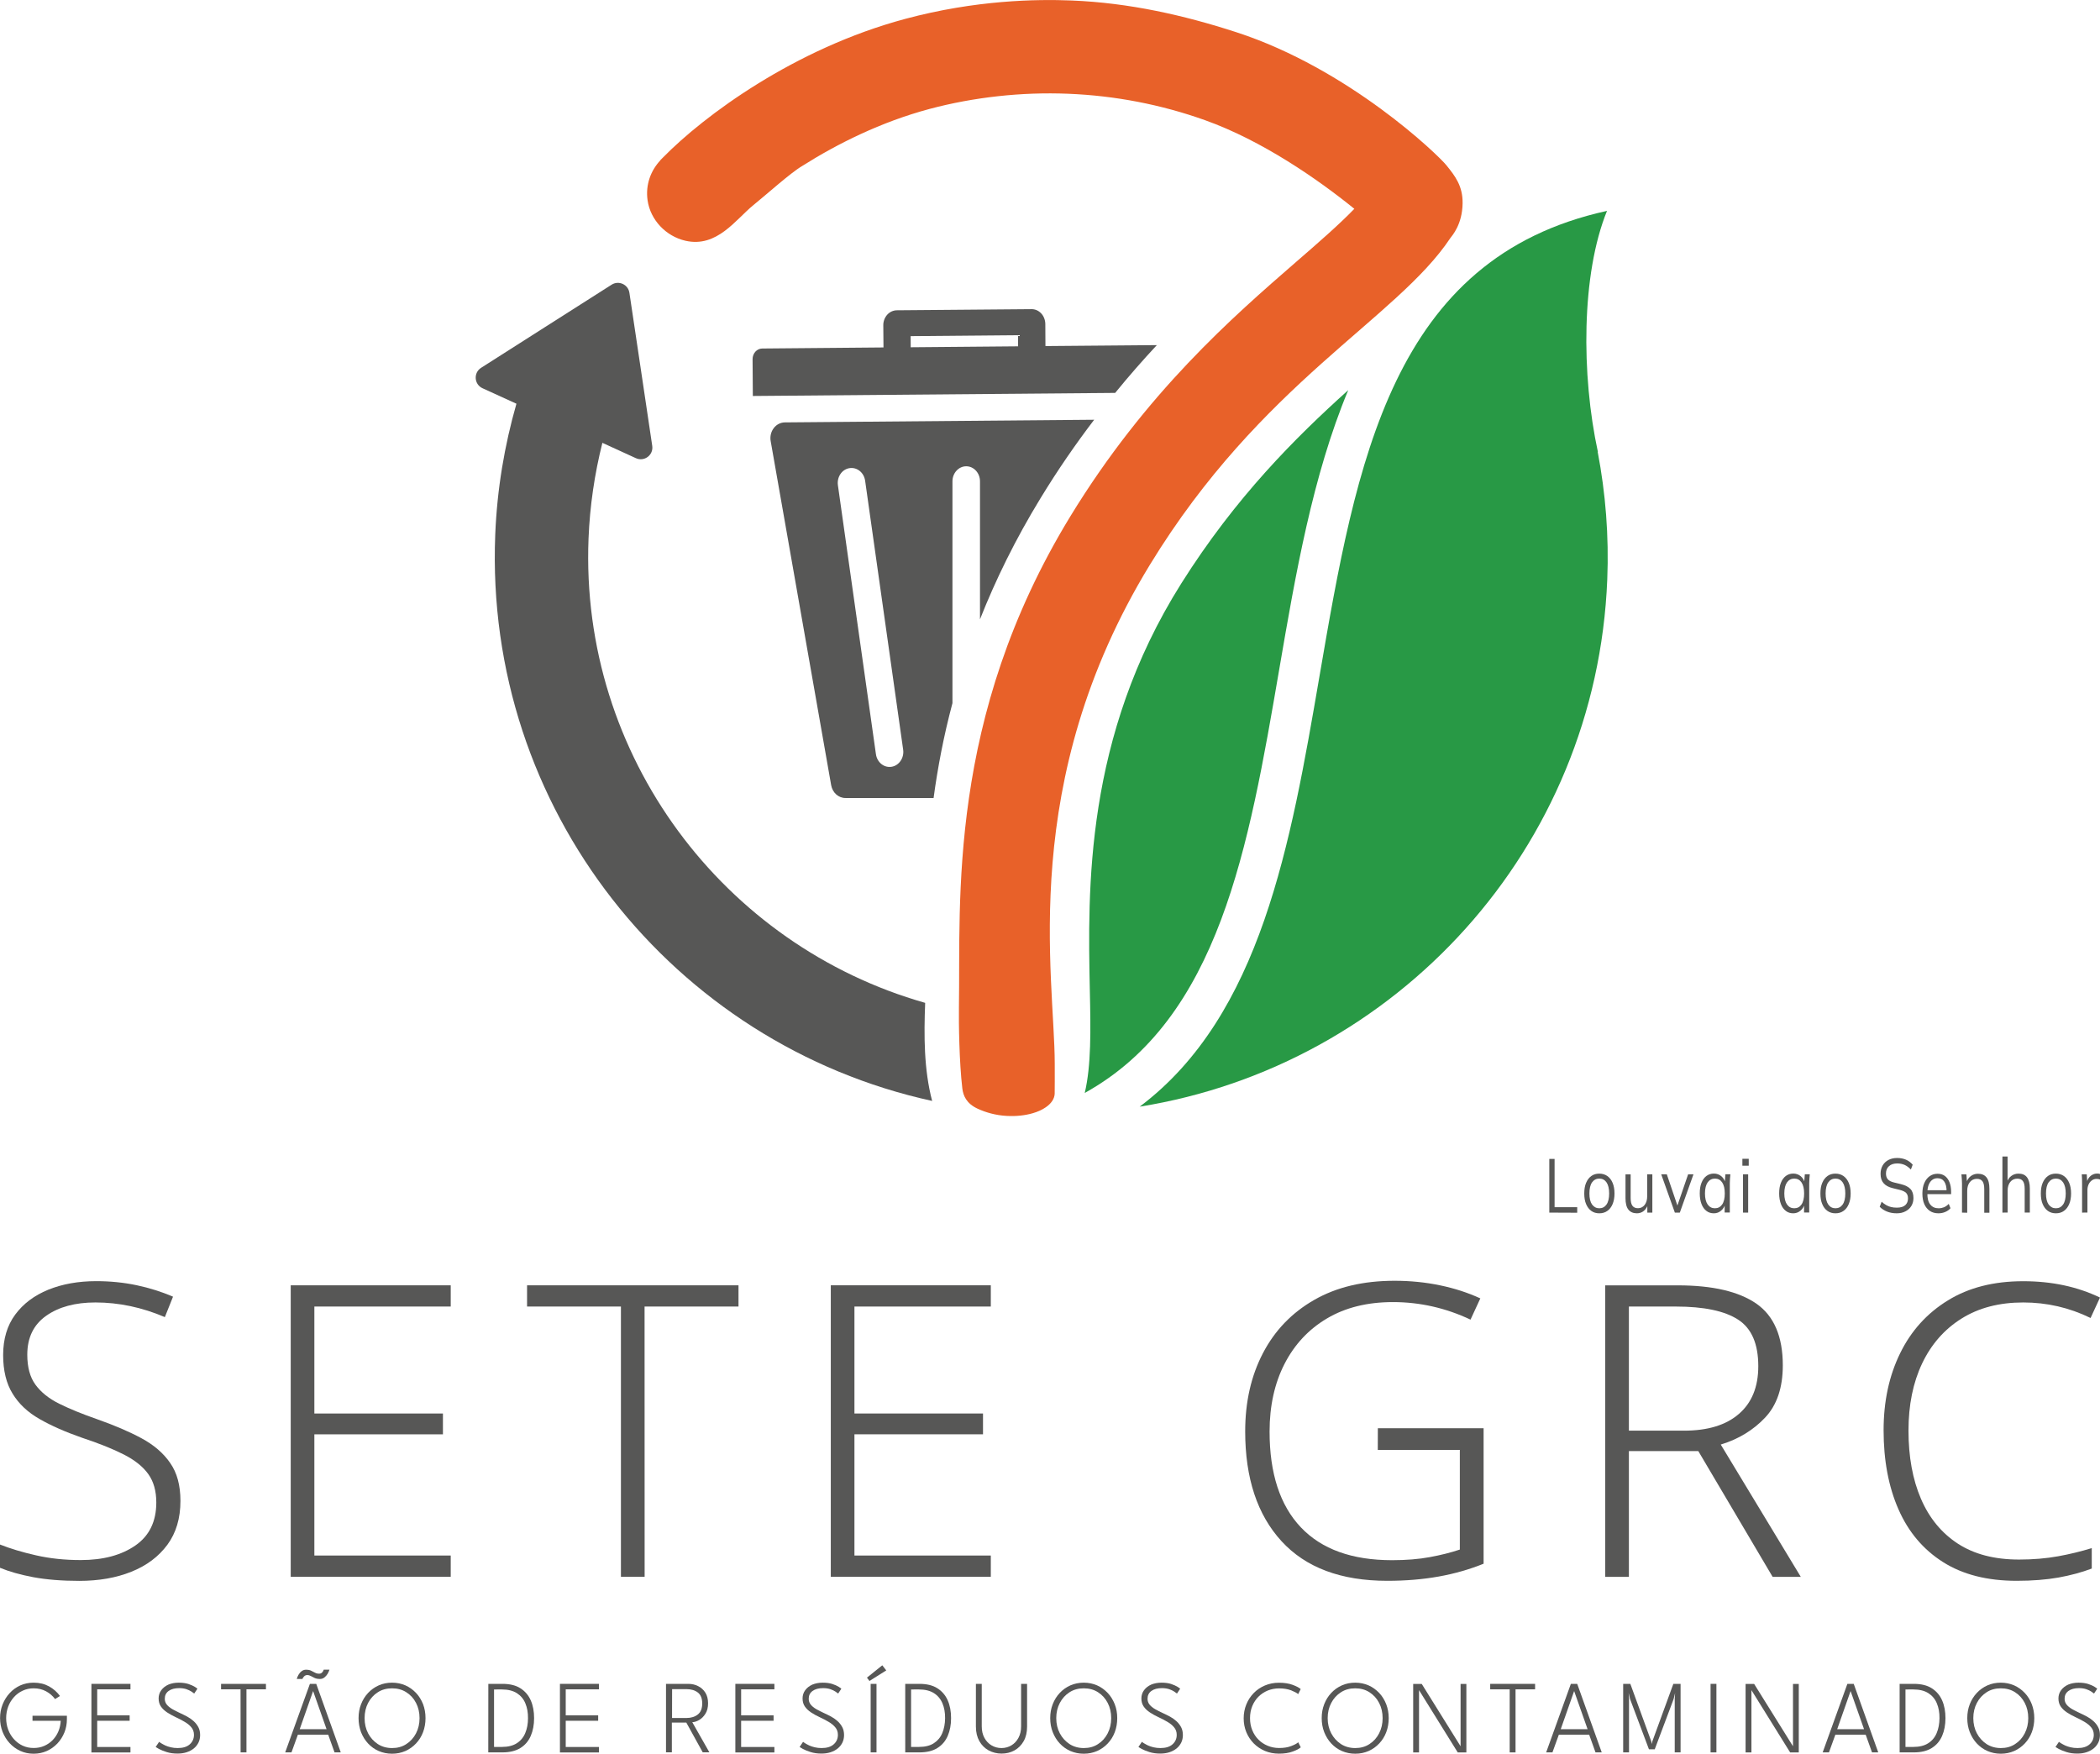 <?xml version="1.0" encoding="utf-8"?>
<!-- Generator: Adobe Illustrator 27.2.0, SVG Export Plug-In . SVG Version: 6.00 Build 0)  -->
<svg version="1.1" id="Camada_1" xmlns="http://www.w3.org/2000/svg" xmlns:xlink="http://www.w3.org/1999/xlink" x="0px" y="0px"
	 viewBox="0 0 334.01 278.92" style="enable-background:new 0 0 334.01 278.92;" xml:space="preserve">
<style type="text/css">
	.st0{fill:#289945;}
	.st1{fill:#575756;}
	.st2{fill:#E86129;}
</style>
<g>
	<g>
		<g>
			<path class="st0" d="M254.15,71.88c-2.65-12.24-2.66-28.25,1.45-38.34c-34.27,7.49-39.88,39.98-45.73,74
				c-4.58,26.65-9.3,53.96-28.6,68.47c40.76-6.54,72.65-41,74.37-83.84c0.28-6.95-0.27-13.75-1.52-20.29
				C254.13,71.87,254.14,71.88,254.15,71.88z"/>
			<path class="st0" d="M172.53,173.83c21.39-11.86,26.07-38.99,30.94-67.4c2.58-15.04,5.3-30.79,10.97-44.38
				c-8.38,7.54-17.89,16.99-26.57,30.77c-15.37,24.42-14.86,48.67-14.53,64.71C173.48,163.85,173.57,169.46,172.53,173.83z"/>
		</g>
		<path class="st1" d="M147.15,159.5c-32.01-9.09-54.94-39.21-53.54-73.89c0.21-5.17,0.96-10.24,2.2-15.18l5.33,2.44
			c1.34,0.61,2.82-0.5,2.6-1.96l-1.77-11.89l-1.86-12.45c-0.2-1.33-1.7-2.01-2.83-1.29l-10.62,6.76l-10.14,6.46
			c-1.24,0.79-1.11,2.64,0.23,3.25l5.39,2.46c-1.9,6.64-3.08,13.6-3.37,20.81c-1.76,43.59,28.3,81.07,69.49,90.08
			C146.94,170.09,146.95,164.7,147.15,159.5z"/>
		<g>
			<path class="st1" d="M151.49,111.83V76.55c0-1.31,0.98-2.39,2.19-2.39s2.19,1.07,2.19,2.39V98.5c2.47-6.25,5.61-12.69,9.64-19.28
				c2.77-4.55,5.63-8.67,8.52-12.46l-49.2,0.42c-0.69,0.01-1.34,0.34-1.77,0.92c-0.44,0.58-0.61,1.34-0.48,2.06l9.62,54.72
				c0.21,1.19,1.17,2.05,2.28,2.04h14.01C149.14,122.11,150.09,117.07,151.49,111.83z M141.82,121.95c-1.2,0.2-2.31-0.69-2.5-1.99
				l-6.05-42.79c-0.18-1.3,0.63-2.52,1.83-2.71c1.2-0.2,2.31,0.69,2.5,1.99l6.05,42.79C143.83,120.53,143.01,121.75,141.82,121.95z"
				/>
		</g>
		<g>
			<path class="st2" d="M230.2,26.42c-0.05-0.05-0.1-0.09-0.15-0.15c0.01,0.01,0.02,0.02,0.04,0.04
				C230.13,26.35,230.16,26.38,230.2,26.42z"/>
			<path class="st2" d="M232.63,32.34c0.04-2.77-1.2-4.35-2.58-6.06c-1.31-1.63-15.48-15.33-33.42-21.16
				c-8.29-2.69-16.99-4.67-26.16-5.04c-5.65-0.23-15.29-0.08-26.48,2.92c-17.64,4.72-32.06,15.43-38.55,22.06
				c-0.05,0.04-0.09,0.09-0.14,0.14c-0.09,0.09-0.2,0.2-0.28,0.28h0.03c-1.52,1.61-2.41,3.87-2.05,6.38
				c0.45,3.14,2.93,5.72,6.02,6.43c5.03,1.15,8.02-3.41,10.81-5.67c2.06-1.66,5.94-5.16,7.76-6.22c5.59-3.54,12.55-7.01,20.24-9.07
				c7.04-1.88,14.66-2.72,22.04-2.42l0,0c7.48,0.3,14.8,1.71,21.78,4.2c9.06,3.23,17.94,9.38,23.76,14.1
				c-2.43,2.52-5.71,5.37-9.24,8.43c-10.08,8.76-23.87,20.74-35.93,40.48c-19.64,32.16-17.44,61.22-17.72,78.05
				c-0.04,2.56,0.05,8.78,0.54,12.94c0.14,1.16,0.65,2.4,2.45,3.23c1.26,0.58,2.82,1.04,4.59,1.14c1.53,0.09,2.97-0.08,4.17-0.43
				c0.8-0.23,1.5-0.55,2.06-0.94c0.85-0.58,1.38-1.32,1.42-2.15c0.02-0.34,0.01-3.34,0.01-4.79c-0.02-13.96-5.95-44.8,15.13-79.34
				c17.71-29,39.23-39.1,47.78-51.95C230.96,37.48,232.58,35.73,232.63,32.34z"/>
		</g>
		<path class="st1" d="M184,54.89l-17.72,0.15l-0.02-3.52c-0.01-0.62-0.24-1.23-0.65-1.67c-0.41-0.44-0.97-0.69-1.54-0.68
			l-21.43,0.18c-0.57,0.01-1.13,0.26-1.53,0.71s-0.63,1.06-0.62,1.68l0.03,3.52l-19.29,0.17c-0.85,0.01-1.53,0.77-1.53,1.69
			l0.04,5.86l57.63-0.49C179.58,59.77,181.8,57.25,184,54.89z M144.85,55.23l-0.01-1.77l17.08-0.15l0.01,1.77L144.85,55.23z"/>
	</g>
	<g>
		<g>
			<path class="st1" d="M28.7,238.71c0,2.77-0.69,5.09-2.08,6.98c-1.39,1.88-3.29,3.31-5.71,4.28c-2.42,0.98-5.2,1.46-8.31,1.46
				c-2.77,0-5.2-0.2-7.27-0.58c-2.08-0.39-3.85-0.89-5.33-1.5v-3.7c1.64,0.65,3.56,1.23,5.74,1.72c2.19,0.5,4.55,0.75,7.11,0.75
				c3.55,0,6.44-0.77,8.67-2.31c2.23-1.54,3.34-3.82,3.34-6.85c0-1.82-0.42-3.32-1.27-4.51c-0.85-1.19-2.15-2.23-3.9-3.12
				s-3.99-1.79-6.72-2.69c-2.6-0.91-4.83-1.89-6.69-2.96c-1.86-1.06-3.29-2.4-4.28-4.03c-1-1.62-1.5-3.67-1.5-6.14
				c0-2.55,0.64-4.7,1.92-6.43s3.03-3.05,5.26-3.96c2.23-0.9,4.77-1.36,7.63-1.36c2.25,0,4.39,0.22,6.43,0.65
				c2.04,0.43,3.96,1.04,5.78,1.82l-1.3,3.25c-3.63-1.55-7.32-2.33-11.04-2.33c-3.2,0-5.82,0.7-7.82,2.11
				c-2.01,1.41-3.02,3.47-3.02,6.2c0,1.99,0.43,3.58,1.3,4.77s2.12,2.2,3.77,3.02s3.66,1.64,6.04,2.47
				c2.73,0.96,5.07,1.96,7.04,3.02c1.97,1.06,3.5,2.37,4.57,3.93C28.16,234.23,28.7,236.24,28.7,238.71z"/>
			<path class="st1" d="M71.69,250.78H46.24v-46.36h25.45v3.38H50v17.01h20.45v3.31H50v19.28h21.69V250.78z"/>
			<path class="st1" d="M102.53,250.78h-3.77V207.8H83.83v-3.38h33.63v3.38h-14.94L102.53,250.78L102.53,250.78z"/>
			<path class="st1" d="M157.59,250.78h-25.45v-46.36h25.45v3.38h-21.69v17.01h20.45v3.31h-20.45v19.28h21.69V250.78z"/>
			<path class="st1" d="M219.15,227.15h16.82v21.55c-2.25,0.91-4.63,1.59-7.14,2.04c-2.51,0.45-5.24,0.68-8.18,0.68
				c-7.36,0-12.97-2.1-16.82-6.3c-3.85-4.2-5.78-10.02-5.78-17.47c0-4.68,0.94-8.82,2.82-12.43c1.88-3.61,4.6-6.44,8.15-8.47
				c3.55-2.04,7.81-3.05,12.79-3.05c2.51,0,4.91,0.24,7.21,0.72c2.29,0.47,4.44,1.17,6.43,2.08l-1.56,3.38
				c-3.94-1.86-8.06-2.79-12.34-2.79c-4.07,0-7.57,0.87-10.49,2.6c-2.92,1.73-5.17,4.14-6.76,7.24c-1.58,3.09-2.37,6.68-2.37,10.75
				c0,6.67,1.66,11.74,4.97,15.23s8.15,5.23,14.51,5.23c2.25,0,4.25-0.16,6.01-0.49c1.75-0.32,3.34-0.72,4.77-1.2V230.6h-13.05
				L219.15,227.15L219.15,227.15z"/>
			<path class="st1" d="M266.87,204.43c5.54,0,9.7,0.98,12.5,2.92c2.79,1.95,4.19,5.22,4.19,9.81c0,3.55-0.94,6.32-2.82,8.31
				c-1.88,1.99-4.23,3.42-7.05,4.28l12.73,21.04h-4.48l-11.82-20h-11.04v20h-3.77v-46.36L266.87,204.43L266.87,204.43z
				 M266.54,207.8h-7.46v19.74h8.76c3.77,0,6.68-0.88,8.73-2.66c2.06-1.77,3.09-4.31,3.09-7.6c0-3.55-1.07-6.02-3.21-7.4
				C274.3,208.49,271,207.8,266.54,207.8z"/>
			<path class="st1" d="M321.8,207.15c-3.81,0-7.08,0.85-9.81,2.56c-2.73,1.71-4.82,4.09-6.27,7.14c-1.45,3.05-2.17,6.61-2.17,10.68
				c0,4.16,0.66,7.77,1.98,10.84c1.32,3.07,3.28,5.45,5.87,7.14c2.6,1.69,5.84,2.53,9.74,2.53c2.25,0,4.32-0.18,6.2-0.52
				c1.88-0.34,3.67-0.78,5.36-1.3v3.25c-1.61,0.61-3.36,1.08-5.29,1.43c-1.93,0.34-4.14,0.52-6.65,0.52
				c-4.68,0-8.58-0.99-11.72-2.98c-3.14-1.99-5.5-4.78-7.08-8.38c-1.58-3.59-2.37-7.79-2.37-12.59c0-4.59,0.88-8.67,2.63-12.24
				c1.75-3.58,4.28-6.37,7.6-8.41c3.31-2.04,7.3-3.05,11.98-3.05c4.55,0,8.61,0.87,12.21,2.6l-1.5,3.25
				C329.14,207.97,325.56,207.15,321.8,207.15z"/>
		</g>
		<g>
			<path class="st1" d="M5.17,272.88h5.47v0.55c0,0.75-0.13,1.46-0.4,2.12c-0.27,0.66-0.64,1.24-1.12,1.75
				c-0.48,0.5-1.04,0.9-1.68,1.19c-0.64,0.28-1.34,0.43-2.09,0.43c-0.77,0-1.48-0.15-2.13-0.45s-1.21-0.71-1.69-1.23
				s-0.85-1.12-1.12-1.8c-0.27-0.69-0.4-1.41-0.4-2.18c0-0.77,0.13-1.49,0.4-2.17s0.64-1.28,1.12-1.8c0.48-0.53,1.04-0.93,1.69-1.23
				c0.65-0.29,1.36-0.44,2.13-0.44c0.47,0,0.9,0.05,1.32,0.15s0.8,0.26,1.15,0.45c0.35,0.2,0.67,0.42,0.96,0.68s0.54,0.54,0.76,0.84
				l-0.78,0.49c-0.38-0.51-0.86-0.93-1.44-1.24s-1.23-0.47-1.96-0.47c-0.63,0-1.22,0.12-1.76,0.38c-0.54,0.25-1,0.59-1.39,1.03
				s-0.7,0.94-0.91,1.51s-0.32,1.18-0.32,1.82c0,0.64,0.11,1.26,0.32,1.82c0.21,0.58,0.52,1.08,0.91,1.52
				c0.39,0.44,0.86,0.79,1.39,1.04c0.54,0.25,1.12,0.37,1.76,0.37c0.61,0,1.17-0.11,1.69-0.34c0.52-0.23,0.96-0.54,1.34-0.93
				c0.38-0.4,0.68-0.86,0.9-1.38c0.22-0.53,0.34-1.08,0.37-1.68H5.17V272.88z"/>
			<path class="st1" d="M14.54,267.81h6.21v0.87h-5.29v4.14h5.16v0.86h-5.16v4.17h5.29v0.87h-6.21V267.81z"/>
			<path class="st1" d="M28.42,267.62c0.61,0,1.12,0.07,1.55,0.21c0.42,0.15,0.76,0.29,1.01,0.45c0.24,0.15,0.38,0.26,0.42,0.3
				l-0.51,0.77c-0.08-0.07-0.23-0.18-0.43-0.31s-0.47-0.26-0.8-0.38c-0.33-0.11-0.71-0.17-1.16-0.17c-0.71,0-1.27,0.15-1.68,0.45
				c-0.41,0.3-0.61,0.71-0.61,1.24c0,0.36,0.11,0.67,0.32,0.93c0.21,0.26,0.51,0.5,0.88,0.72c0.37,0.21,0.8,0.43,1.26,0.64
				c0.36,0.17,0.74,0.35,1.11,0.55c0.37,0.2,0.72,0.45,1.02,0.72c0.31,0.28,0.56,0.6,0.75,0.96c0.19,0.36,0.28,0.78,0.28,1.26
				c0,0.43-0.09,0.83-0.26,1.19c-0.18,0.36-0.42,0.67-0.74,0.93c-0.32,0.26-0.7,0.46-1.15,0.61c-0.44,0.14-0.93,0.21-1.45,0.21
				c-0.63,0-1.2-0.08-1.71-0.24c-0.51-0.16-0.93-0.33-1.24-0.5s-0.49-0.28-0.52-0.31l0.55-0.82c0.07,0.05,0.18,0.14,0.35,0.24
				c0.17,0.1,0.38,0.22,0.63,0.34c0.26,0.12,0.55,0.21,0.88,0.29c0.34,0.08,0.69,0.12,1.09,0.12c0.85,0,1.49-0.2,1.93-0.6
				c0.44-0.39,0.66-0.9,0.66-1.5c0-0.47-0.14-0.87-0.42-1.2c-0.28-0.34-0.64-0.63-1.08-0.88c-0.44-0.26-0.9-0.5-1.38-0.72
				c-0.5-0.23-0.96-0.49-1.38-0.76c-0.41-0.27-0.74-0.58-0.99-0.94c-0.25-0.36-0.37-0.79-0.37-1.29c0-0.49,0.14-0.93,0.42-1.31
				c0.28-0.38,0.66-0.68,1.15-0.9C27.27,267.73,27.81,267.62,28.42,267.62z"/>
			<path class="st1" d="M38.26,268.68h-3.1v-0.87h7.14v0.87h-3.1v10.03h-0.93L38.26,268.68L38.26,268.68z"/>
			<path class="st1" d="M49.29,267.81h1.01l3.9,10.9h-0.99l-1.01-2.82h-4.82l-1.02,2.82h-1L49.29,267.81z M47.2,267.04
				c0.05-0.21,0.14-0.43,0.27-0.66c0.13-0.23,0.29-0.42,0.5-0.58s0.43-0.24,0.7-0.24c0.34,0,0.61,0.05,0.82,0.16
				c0.21,0.1,0.42,0.21,0.61,0.31c0.19,0.11,0.41,0.16,0.66,0.16c0.21,0,0.37-0.07,0.5-0.22c0.12-0.15,0.2-0.28,0.23-0.42h0.91
				c-0.06,0.21-0.16,0.43-0.29,0.66c-0.14,0.23-0.31,0.42-0.51,0.58s-0.44,0.24-0.7,0.24c-0.34,0-0.61-0.05-0.84-0.15
				c-0.22-0.1-0.42-0.21-0.61-0.31s-0.37-0.16-0.58-0.16c-0.2,0-0.36,0.07-0.5,0.21c-0.13,0.15-0.23,0.28-0.27,0.41H47.2z
				 M47.67,275.02h4.27l-2.13-6.04h-0.02L47.67,275.02z"/>
			<path class="st1" d="M57.03,273.26c0-0.8,0.13-1.53,0.4-2.22c0.27-0.69,0.64-1.28,1.12-1.79c0.48-0.51,1.04-0.91,1.69-1.2
				s1.36-0.43,2.12-0.43c0.77,0,1.47,0.15,2.12,0.43c0.64,0.28,1.2,0.69,1.69,1.2c0.48,0.51,0.85,1.11,1.12,1.79
				c0.26,0.69,0.39,1.42,0.39,2.22c0,0.8-0.13,1.54-0.39,2.23c-0.26,0.69-0.63,1.28-1.12,1.8c-0.48,0.51-1.04,0.91-1.69,1.2
				c-0.65,0.28-1.35,0.43-2.12,0.43c-0.77,0-1.48-0.15-2.13-0.43c-0.65-0.28-1.21-0.69-1.69-1.2c-0.48-0.52-0.85-1.12-1.12-1.8
				C57.17,274.8,57.03,274.06,57.03,273.26z M57.99,273.26c0,0.9,0.19,1.71,0.56,2.42c0.38,0.72,0.9,1.28,1.55,1.71
				c0.66,0.42,1.42,0.63,2.26,0.63c0.85,0,1.61-0.2,2.26-0.63c0.66-0.42,1.17-0.99,1.55-1.71c0.37-0.72,0.56-1.52,0.56-2.42
				s-0.19-1.71-0.56-2.42c-0.37-0.72-0.89-1.28-1.55-1.7c-0.66-0.42-1.41-0.62-2.26-0.62c-0.85,0-1.61,0.2-2.26,0.62
				c-0.66,0.42-1.18,0.99-1.55,1.7S57.99,272.36,57.99,273.26z"/>
			<path class="st1" d="M77.67,267.81h2.25c1.16,0,2.12,0.23,2.85,0.7c0.74,0.47,1.29,1.11,1.65,1.93c0.36,0.82,0.53,1.76,0.53,2.82
				c0,1.07-0.18,2.01-0.53,2.82c-0.35,0.82-0.9,1.47-1.64,1.93s-1.7,0.7-2.87,0.7h-2.25C77.67,278.71,77.67,267.81,77.67,267.81z
				 M78.58,268.69v9.15h1.26c0.97,0,1.76-0.2,2.36-0.59c0.61-0.39,1.06-0.93,1.34-1.61c0.29-0.69,0.44-1.47,0.44-2.36
				c0.01-0.89-0.13-1.68-0.42-2.37c-0.28-0.69-0.74-1.23-1.35-1.62c-0.61-0.39-1.41-0.59-2.38-0.59H78.58L78.58,268.69z"/>
			<path class="st1" d="M89.06,267.81h6.21v0.87h-5.29v4.14h5.16v0.86h-5.16v4.17h5.29v0.87h-6.21L89.06,267.81L89.06,267.81z"/>
			<path class="st1" d="M105.96,267.81h3.52c0.57,0,1.09,0.12,1.56,0.36c0.47,0.23,0.86,0.58,1.15,1.04
				c0.28,0.45,0.43,1.02,0.43,1.69c0,0.66-0.14,1.22-0.42,1.66c-0.28,0.45-0.61,0.77-1,1c-0.39,0.22-0.75,0.34-1.09,0.35l2.72,4.79
				h-1.06l-2.61-4.73h-2.3v4.73h-0.93v-10.89H105.96z M106.89,273.24h2.28c0.74,0,1.35-0.19,1.82-0.56c0.47-0.37,0.7-0.96,0.7-1.75
				c0-0.8-0.23-1.38-0.69-1.74c-0.46-0.36-1.07-0.54-1.82-0.54h-2.28L106.89,273.24L106.89,273.24z"/>
			<path class="st1" d="M116.96,267.81h6.21v0.87h-5.29v4.14h5.16v0.86h-5.16v4.17h5.29v0.87h-6.21V267.81z"/>
			<path class="st1" d="M130.84,267.62c0.61,0,1.12,0.07,1.55,0.21c0.42,0.14,0.76,0.29,1.01,0.45c0.24,0.15,0.38,0.26,0.42,0.3
				l-0.51,0.77c-0.08-0.07-0.23-0.18-0.43-0.31c-0.2-0.14-0.47-0.26-0.8-0.38c-0.33-0.11-0.71-0.17-1.16-0.17
				c-0.71,0-1.27,0.15-1.68,0.45c-0.41,0.3-0.61,0.71-0.61,1.24c0,0.36,0.11,0.67,0.32,0.93c0.21,0.26,0.5,0.5,0.88,0.72
				c0.37,0.21,0.8,0.43,1.26,0.64c0.37,0.17,0.74,0.35,1.11,0.55c0.37,0.2,0.72,0.45,1.02,0.72c0.31,0.28,0.56,0.6,0.75,0.96
				c0.19,0.36,0.28,0.78,0.28,1.26c0,0.43-0.09,0.83-0.26,1.19c-0.18,0.36-0.42,0.67-0.74,0.93c-0.32,0.26-0.7,0.46-1.15,0.61
				c-0.44,0.14-0.93,0.21-1.45,0.21c-0.63,0-1.2-0.08-1.71-0.24c-0.51-0.16-0.93-0.33-1.24-0.5c-0.31-0.18-0.49-0.28-0.52-0.31
				l0.55-0.82c0.07,0.05,0.18,0.14,0.35,0.24c0.17,0.1,0.38,0.22,0.63,0.34c0.26,0.12,0.55,0.21,0.88,0.29
				c0.34,0.08,0.69,0.12,1.09,0.12c0.85,0,1.49-0.2,1.93-0.6c0.44-0.39,0.66-0.9,0.66-1.5c0-0.47-0.14-0.87-0.42-1.2
				c-0.28-0.34-0.64-0.63-1.08-0.88c-0.44-0.26-0.9-0.5-1.38-0.72c-0.5-0.23-0.97-0.49-1.38-0.76c-0.41-0.27-0.74-0.58-0.99-0.94
				c-0.25-0.36-0.37-0.79-0.37-1.29c0-0.49,0.14-0.93,0.42-1.31c0.28-0.38,0.66-0.68,1.15-0.9
				C129.7,267.73,130.24,267.62,130.84,267.62z"/>
			<path class="st1" d="M138.29,267.35l-0.4-0.53l2.44-1.96l0.63,0.81L138.29,267.35z M138.48,267.81h0.93v10.9h-0.93V267.81z"/>
			<path class="st1" d="M143.99,267.81h2.25c1.16,0,2.12,0.23,2.85,0.7c0.74,0.47,1.29,1.11,1.65,1.93
				c0.36,0.82,0.53,1.76,0.53,2.82c0,1.07-0.18,2.01-0.53,2.82c-0.35,0.82-0.9,1.47-1.64,1.93c-0.74,0.47-1.7,0.7-2.87,0.7h-2.25
				V267.81z M144.91,268.69v9.15h1.26c0.97,0,1.76-0.2,2.36-0.59s1.06-0.93,1.34-1.61c0.29-0.69,0.44-1.47,0.45-2.36
				c0.01-0.89-0.13-1.68-0.42-2.37c-0.29-0.69-0.74-1.23-1.35-1.62s-1.41-0.59-2.38-0.59H144.91L144.91,268.69z"/>
			<path class="st1" d="M162.43,267.81h0.93v6.8c0,0.9-0.18,1.67-0.54,2.31c-0.36,0.64-0.85,1.13-1.46,1.47
				c-0.61,0.34-1.3,0.51-2.06,0.51c-0.75,0-1.44-0.18-2.06-0.51c-0.61-0.34-1.11-0.83-1.47-1.47c-0.36-0.64-0.55-1.41-0.55-2.31
				v-6.8h0.93v6.76c0,0.7,0.14,1.31,0.42,1.82c0.28,0.52,0.66,0.92,1.13,1.2c0.47,0.28,1.01,0.43,1.59,0.43s1.11-0.15,1.58-0.43
				c0.47-0.28,0.85-0.69,1.12-1.2c0.28-0.52,0.42-1.12,0.42-1.82V267.81L162.43,267.81z"/>
			<path class="st1" d="M167.04,273.26c0-0.8,0.13-1.53,0.4-2.22s0.64-1.28,1.12-1.79c0.48-0.51,1.04-0.91,1.69-1.2
				c0.65-0.28,1.36-0.43,2.12-0.43c0.77,0,1.47,0.15,2.12,0.43c0.64,0.28,1.2,0.69,1.69,1.2c0.48,0.51,0.85,1.11,1.12,1.79
				s0.4,1.42,0.4,2.22c0,0.8-0.13,1.54-0.39,2.23s-0.63,1.28-1.12,1.8c-0.48,0.51-1.04,0.91-1.69,1.2
				c-0.65,0.28-1.35,0.43-2.12,0.43c-0.77,0-1.48-0.15-2.13-0.43c-0.65-0.28-1.21-0.69-1.69-1.2s-0.85-1.12-1.12-1.8
				S167.04,274.06,167.04,273.26z M168,273.26c0,0.9,0.19,1.71,0.57,2.42c0.38,0.72,0.9,1.28,1.55,1.71
				c0.66,0.42,1.42,0.63,2.26,0.63c0.85,0,1.61-0.2,2.26-0.63c0.66-0.42,1.17-0.99,1.54-1.71c0.37-0.72,0.56-1.52,0.56-2.42
				s-0.19-1.71-0.56-2.42c-0.37-0.72-0.89-1.28-1.54-1.7c-0.66-0.42-1.41-0.62-2.26-0.62c-0.85,0-1.61,0.2-2.26,0.62
				c-0.66,0.42-1.18,0.99-1.55,1.7C168.19,271.56,168,272.36,168,273.26z"/>
			<path class="st1" d="M184.73,267.62c0.61,0,1.12,0.07,1.55,0.21c0.42,0.15,0.76,0.29,1.01,0.45c0.24,0.15,0.38,0.26,0.42,0.3
				l-0.51,0.77c-0.08-0.07-0.23-0.18-0.43-0.31c-0.2-0.14-0.47-0.26-0.8-0.38c-0.33-0.11-0.71-0.17-1.16-0.17
				c-0.71,0-1.27,0.15-1.68,0.45c-0.41,0.3-0.61,0.71-0.61,1.24c0,0.36,0.11,0.67,0.32,0.93c0.21,0.26,0.5,0.5,0.88,0.72
				c0.37,0.21,0.8,0.43,1.26,0.64c0.37,0.17,0.74,0.35,1.11,0.55c0.37,0.2,0.72,0.45,1.02,0.72c0.31,0.28,0.56,0.6,0.75,0.96
				c0.19,0.36,0.28,0.78,0.28,1.26c0,0.43-0.09,0.83-0.26,1.19c-0.18,0.36-0.42,0.67-0.74,0.93c-0.32,0.26-0.7,0.46-1.15,0.61
				c-0.44,0.14-0.93,0.21-1.45,0.21c-0.63,0-1.2-0.08-1.71-0.24s-0.93-0.33-1.24-0.5s-0.49-0.28-0.52-0.31l0.55-0.82
				c0.07,0.05,0.18,0.14,0.35,0.24c0.17,0.1,0.38,0.22,0.63,0.34c0.26,0.12,0.55,0.21,0.88,0.29c0.34,0.08,0.69,0.12,1.09,0.12
				c0.85,0,1.49-0.2,1.93-0.6c0.44-0.39,0.66-0.9,0.66-1.5c0-0.47-0.14-0.87-0.42-1.2c-0.28-0.34-0.64-0.63-1.08-0.88
				c-0.44-0.26-0.9-0.5-1.38-0.72c-0.5-0.23-0.97-0.49-1.38-0.76c-0.41-0.27-0.74-0.58-0.99-0.94c-0.25-0.36-0.37-0.79-0.37-1.29
				c0-0.49,0.14-0.93,0.42-1.31c0.28-0.38,0.66-0.68,1.15-0.9C183.58,267.73,184.13,267.62,184.73,267.62z"/>
			<path class="st1" d="M203.44,278.01c0.76,0,1.41-0.1,1.93-0.31c0.53-0.2,0.9-0.4,1.12-0.6l0.4,0.8
				c-0.23,0.22-0.66,0.45-1.27,0.67c-0.61,0.23-1.34,0.34-2.2,0.34c-0.8,0-1.55-0.15-2.23-0.43c-0.68-0.29-1.27-0.69-1.78-1.2
				c-0.5-0.51-0.9-1.11-1.18-1.79c-0.28-0.68-0.42-1.42-0.42-2.2s0.14-1.52,0.42-2.21c0.28-0.69,0.67-1.28,1.17-1.8
				c0.5-0.52,1.1-0.92,1.78-1.21c0.69-0.29,1.42-0.44,2.23-0.44c0.86,0,1.59,0.11,2.2,0.34c0.61,0.23,1.03,0.45,1.27,0.67l-0.4,0.8
				c-0.22-0.19-0.6-0.39-1.12-0.6c-0.53-0.2-1.17-0.31-1.93-0.31c-0.63,0-1.23,0.12-1.79,0.34c-0.55,0.23-1.04,0.55-1.47,0.97
				c-0.42,0.42-0.75,0.92-0.99,1.5c-0.24,0.58-0.36,1.22-0.36,1.92c0,0.71,0.12,1.35,0.36,1.93c0.24,0.58,0.57,1.09,0.99,1.5
				c0.42,0.42,0.91,0.74,1.47,0.97C202.2,277.89,202.79,278.01,203.44,278.01z"/>
			<path class="st1" d="M210.22,273.26c0-0.8,0.13-1.53,0.4-2.22c0.27-0.69,0.64-1.28,1.12-1.79c0.48-0.51,1.04-0.91,1.69-1.2
				s1.36-0.43,2.12-0.43c0.77,0,1.47,0.15,2.12,0.43c0.64,0.28,1.2,0.69,1.69,1.2c0.48,0.51,0.85,1.11,1.12,1.79
				c0.26,0.69,0.4,1.42,0.4,2.22c0,0.8-0.13,1.54-0.39,2.23c-0.26,0.69-0.63,1.28-1.12,1.8c-0.48,0.51-1.04,0.91-1.69,1.2
				c-0.65,0.28-1.35,0.43-2.12,0.43c-0.77,0-1.48-0.15-2.13-0.43c-0.65-0.28-1.21-0.69-1.69-1.2c-0.48-0.52-0.85-1.12-1.12-1.8
				C210.35,274.8,210.22,274.06,210.22,273.26z M211.17,273.26c0,0.9,0.19,1.71,0.57,2.42c0.38,0.72,0.9,1.28,1.55,1.71
				c0.66,0.42,1.42,0.63,2.26,0.63c0.85,0,1.61-0.2,2.26-0.63c0.66-0.42,1.17-0.99,1.54-1.71c0.37-0.72,0.56-1.52,0.56-2.42
				s-0.19-1.71-0.56-2.42c-0.37-0.72-0.89-1.28-1.54-1.7c-0.66-0.42-1.41-0.62-2.26-0.62c-0.85,0-1.61,0.2-2.26,0.62
				c-0.66,0.42-1.18,0.99-1.55,1.7C211.36,271.56,211.17,272.36,211.17,273.26z"/>
			<path class="st1" d="M225.65,268.73l0.05,0.01v9.98h-0.93v-10.9h1.36l6.22,9.98l-0.04,0.01v-9.99h0.92v10.9h-1.37L225.65,268.73z
				"/>
			<path class="st1" d="M240.12,268.68h-3.1v-0.87h7.14v0.87h-3.11v10.03h-0.93V268.68z"/>
			<path class="st1" d="M249.85,267.81h1.01l3.9,10.9h-0.99l-1.01-2.82h-4.82l-1.02,2.82h-1L249.85,267.81z M248.24,275.02h4.27
				l-2.13-6.04h-0.02L248.24,275.02z"/>
			<path class="st1" d="M267.3,267.81v10.9h-0.93v-8.54l0.06-0.91l-0.24,0.98l-3,7.98h-0.92l-3-7.98l-0.23-0.98l0.06,0.91v8.54
				h-0.93v-10.9h1.14l3.33,9.15l0.09,0.42l0.08-0.42l3.34-9.15H267.3z"/>
			<path class="st1" d="M272.06,267.81H273v10.9h-0.93V267.81z"/>
			<path class="st1" d="M278.52,268.73l0.05,0.01v9.98h-0.93v-10.9h1.36l6.22,9.98l-0.04,0.01v-9.99h0.92v10.9h-1.37L278.52,268.73z
				"/>
			<path class="st1" d="M293.83,267.81h1.01l3.9,10.9h-0.99l-1.01-2.82h-4.82l-1.02,2.82h-1L293.83,267.81z M292.21,275.02h4.27
				l-2.13-6.04h-0.02L292.21,275.02z"/>
			<path class="st1" d="M302.15,267.81h2.25c1.16,0,2.12,0.23,2.85,0.7c0.74,0.47,1.29,1.11,1.65,1.93
				c0.36,0.82,0.53,1.76,0.53,2.82c0,1.07-0.18,2.01-0.53,2.82c-0.35,0.82-0.9,1.47-1.64,1.93c-0.74,0.47-1.7,0.7-2.87,0.7h-2.25
				V267.81L302.15,267.81z M303.07,268.69v9.15h1.26c0.97,0,1.76-0.2,2.36-0.59c0.61-0.39,1.06-0.93,1.34-1.61
				c0.29-0.69,0.44-1.47,0.45-2.36c0.01-0.89-0.13-1.68-0.42-2.37c-0.28-0.69-0.74-1.23-1.35-1.62s-1.41-0.59-2.38-0.59H303.07
				L303.07,268.69z"/>
			<path class="st1" d="M312.9,273.26c0-0.8,0.13-1.53,0.4-2.22c0.27-0.69,0.64-1.28,1.12-1.79c0.48-0.51,1.04-0.91,1.69-1.2
				s1.36-0.43,2.12-0.43c0.77,0,1.47,0.15,2.12,0.43c0.64,0.28,1.2,0.69,1.69,1.2s0.85,1.11,1.12,1.79c0.26,0.69,0.4,1.42,0.4,2.22
				c0,0.8-0.13,1.54-0.39,2.23s-0.63,1.28-1.12,1.8c-0.48,0.51-1.04,0.91-1.69,1.2c-0.65,0.28-1.35,0.43-2.12,0.43
				c-0.77,0-1.48-0.15-2.13-0.43c-0.65-0.28-1.21-0.69-1.69-1.2s-0.85-1.12-1.12-1.8C313.03,274.8,312.9,274.06,312.9,273.26z
				 M313.86,273.26c0,0.9,0.19,1.71,0.57,2.42c0.38,0.72,0.9,1.28,1.55,1.71c0.66,0.42,1.42,0.63,2.26,0.63
				c0.85,0,1.61-0.2,2.26-0.63c0.66-0.42,1.17-0.99,1.54-1.71c0.37-0.72,0.56-1.52,0.56-2.42s-0.19-1.71-0.56-2.42
				c-0.37-0.72-0.89-1.28-1.54-1.7c-0.66-0.42-1.41-0.62-2.26-0.62c-0.85,0-1.61,0.2-2.26,0.62c-0.66,0.42-1.18,0.99-1.55,1.7
				C314.05,271.56,313.86,272.36,313.86,273.26z"/>
			<path class="st1" d="M330.59,267.62c0.61,0,1.12,0.07,1.55,0.21c0.42,0.14,0.76,0.29,1.01,0.45c0.24,0.15,0.38,0.26,0.42,0.3
				l-0.51,0.77c-0.08-0.07-0.23-0.18-0.43-0.31c-0.2-0.14-0.47-0.26-0.8-0.38c-0.33-0.11-0.71-0.17-1.16-0.17
				c-0.71,0-1.27,0.15-1.68,0.45s-0.61,0.71-0.61,1.24c0,0.36,0.11,0.67,0.32,0.93c0.21,0.26,0.5,0.5,0.88,0.72
				c0.37,0.21,0.8,0.43,1.26,0.64c0.37,0.17,0.74,0.35,1.11,0.55c0.37,0.2,0.72,0.45,1.02,0.72c0.31,0.28,0.56,0.6,0.75,0.96
				c0.19,0.36,0.28,0.78,0.28,1.26c0,0.43-0.09,0.83-0.26,1.19c-0.18,0.36-0.42,0.67-0.74,0.93c-0.32,0.26-0.7,0.46-1.15,0.61
				c-0.44,0.14-0.93,0.21-1.45,0.21c-0.63,0-1.2-0.08-1.71-0.24s-0.93-0.33-1.24-0.5c-0.31-0.18-0.49-0.28-0.52-0.31l0.55-0.82
				c0.07,0.05,0.18,0.14,0.35,0.24c0.17,0.1,0.38,0.22,0.63,0.34c0.26,0.12,0.55,0.21,0.88,0.29c0.34,0.08,0.69,0.12,1.09,0.12
				c0.85,0,1.49-0.2,1.93-0.6c0.44-0.39,0.66-0.9,0.66-1.5c0-0.47-0.14-0.87-0.42-1.2s-0.64-0.63-1.08-0.88
				c-0.44-0.26-0.9-0.5-1.38-0.72c-0.5-0.23-0.97-0.49-1.38-0.76c-0.41-0.27-0.74-0.58-0.99-0.94c-0.25-0.36-0.37-0.79-0.37-1.29
				c0-0.49,0.14-0.93,0.42-1.31c0.28-0.38,0.66-0.68,1.15-0.9C329.44,267.73,329.98,267.62,330.59,267.62z"/>
		</g>
		<g>
			<path class="st1" d="M246.42,192.86v-8.54h0.84v7.68h3.6v0.88L246.42,192.86L246.42,192.86z"/>
			<path class="st1" d="M254.37,192.97c-0.49,0-0.9-0.12-1.27-0.38c-0.36-0.26-0.63-0.62-0.83-1.09c-0.2-0.47-0.29-1.03-0.29-1.68
				c0-0.66,0.09-1.22,0.29-1.69c0.2-0.47,0.47-0.83,0.83-1.09c0.36-0.26,0.78-0.38,1.27-0.38c0.49,0,0.92,0.13,1.28,0.38
				c0.36,0.26,0.64,0.61,0.84,1.09c0.2,0.47,0.3,1.03,0.3,1.69c0,0.65-0.1,1.2-0.3,1.68s-0.48,0.84-0.84,1.09
				C255.29,192.85,254.86,192.97,254.37,192.97z M254.37,192.17c0.49,0,0.87-0.2,1.15-0.6c0.28-0.4,0.42-0.99,0.42-1.75
				c0-0.77-0.14-1.36-0.42-1.77c-0.28-0.4-0.66-0.6-1.15-0.6c-0.47,0-0.86,0.2-1.15,0.6c-0.28,0.4-0.42,0.99-0.42,1.77
				c0,0.77,0.14,1.35,0.42,1.75C253.52,191.97,253.9,192.17,254.37,192.17z"/>
			<path class="st1" d="M260.36,192.97c-0.6,0-1.05-0.2-1.36-0.59c-0.31-0.39-0.46-1-0.46-1.82v-3.78h0.82v3.76
				c0,0.56,0.09,0.97,0.28,1.23c0.19,0.26,0.48,0.39,0.88,0.39c0.45,0,0.8-0.18,1.07-0.53c0.27-0.35,0.4-0.81,0.4-1.39v-3.47h0.82
				v6.09h-0.8v-1.37h0.13c-0.14,0.47-0.37,0.83-0.68,1.09C261.15,192.84,260.78,192.97,260.36,192.97z"/>
			<path class="st1" d="M266.39,192.86l-2.17-6.09h0.89l1.82,5.36h-0.27l1.84-5.36h0.85l-2.17,6.09H266.39z"/>
			<path class="st1" d="M272.59,192.97c-0.45,0-0.85-0.12-1.18-0.38c-0.34-0.26-0.6-0.62-0.78-1.09c-0.18-0.47-0.28-1.03-0.28-1.69
				c0-0.66,0.09-1.23,0.28-1.7c0.18-0.47,0.45-0.83,0.78-1.08c0.34-0.25,0.73-0.38,1.18-0.38c0.46,0,0.85,0.14,1.19,0.42
				c0.34,0.28,0.55,0.66,0.66,1.13h-0.12l0.11-1.44h0.79c-0.02,0.23-0.04,0.47-0.06,0.71c-0.01,0.24-0.03,0.47-0.03,0.69v4.68h-0.82
				v-1.43h0.11c-0.11,0.47-0.33,0.85-0.66,1.12C273.43,192.83,273.04,192.97,272.59,192.97z M272.76,192.17
				c0.49,0,0.87-0.2,1.15-0.6c0.28-0.4,0.42-0.99,0.42-1.75c0-0.77-0.14-1.36-0.42-1.77c-0.28-0.4-0.66-0.6-1.15-0.6
				c-0.47,0-0.86,0.2-1.15,0.6c-0.28,0.4-0.43,0.99-0.43,1.77c0,0.77,0.15,1.35,0.43,1.75C271.9,191.97,272.28,192.17,272.76,192.17
				z"/>
			<path class="st1" d="M277.13,185.4v-1.1h1.01v1.1H277.13z M277.23,192.86v-6.09h0.82v6.09H277.23z"/>
			<path class="st1" d="M285.22,192.97c-0.45,0-0.85-0.12-1.18-0.38c-0.34-0.26-0.6-0.62-0.78-1.09c-0.18-0.47-0.28-1.03-0.28-1.69
				c0-0.66,0.09-1.23,0.28-1.7c0.18-0.47,0.45-0.83,0.78-1.08c0.34-0.25,0.73-0.38,1.18-0.38c0.46,0,0.85,0.14,1.19,0.42
				c0.34,0.28,0.55,0.66,0.66,1.13h-0.12l0.11-1.44h0.79c-0.02,0.23-0.04,0.47-0.06,0.71c-0.01,0.24-0.03,0.47-0.03,0.69v4.68h-0.82
				v-1.43h0.11c-0.11,0.47-0.33,0.85-0.66,1.12C286.05,192.83,285.66,192.97,285.22,192.97z M285.38,192.17
				c0.49,0,0.87-0.2,1.15-0.6c0.28-0.4,0.42-0.99,0.42-1.75c0-0.77-0.14-1.36-0.42-1.77c-0.28-0.4-0.66-0.6-1.15-0.6
				c-0.47,0-0.86,0.2-1.15,0.6c-0.28,0.4-0.43,0.99-0.43,1.77c0,0.77,0.15,1.35,0.43,1.75C284.52,191.97,284.9,192.17,285.38,192.17
				z"/>
			<path class="st1" d="M291.93,192.97c-0.48,0-0.9-0.12-1.27-0.38c-0.36-0.26-0.64-0.62-0.83-1.09c-0.2-0.47-0.29-1.03-0.29-1.68
				c0-0.66,0.09-1.22,0.29-1.69c0.2-0.47,0.47-0.83,0.83-1.09c0.36-0.26,0.78-0.38,1.27-0.38c0.5,0,0.92,0.13,1.28,0.38
				c0.36,0.26,0.64,0.61,0.84,1.09c0.2,0.47,0.3,1.03,0.3,1.69c0,0.65-0.1,1.2-0.3,1.68s-0.47,0.84-0.84,1.09
				C292.85,192.85,292.43,192.97,291.93,192.97z M291.93,192.17c0.49,0,0.87-0.2,1.15-0.6c0.28-0.4,0.42-0.99,0.42-1.75
				c0-0.77-0.14-1.36-0.42-1.77c-0.28-0.4-0.66-0.6-1.15-0.6c-0.47,0-0.86,0.2-1.14,0.6c-0.28,0.4-0.42,0.99-0.42,1.77
				c0,0.77,0.14,1.35,0.42,1.75C291.07,191.97,291.46,192.17,291.93,192.17z"/>
			<path class="st1" d="M301.68,192.97c-0.57,0-1.08-0.09-1.53-0.27c-0.45-0.18-0.85-0.43-1.18-0.77l0.31-0.8
				c0.23,0.21,0.47,0.39,0.72,0.53c0.24,0.14,0.5,0.25,0.77,0.31c0.28,0.07,0.58,0.1,0.93,0.1c0.6,0,1.04-0.13,1.34-0.4
				c0.29-0.27,0.43-0.62,0.43-1.07c0-0.38-0.1-0.67-0.3-0.88c-0.2-0.2-0.55-0.36-1.06-0.49l-1.06-0.26
				c-0.66-0.16-1.14-0.42-1.46-0.79c-0.32-0.36-0.48-0.85-0.48-1.48c0-0.51,0.11-0.96,0.33-1.34s0.53-0.67,0.93-0.88
				c0.4-0.21,0.86-0.31,1.39-0.31c0.5,0,0.96,0.09,1.39,0.27c0.42,0.18,0.77,0.45,1.07,0.8l-0.29,0.77c-0.32-0.34-0.65-0.58-1-0.74
				c-0.35-0.15-0.74-0.23-1.17-0.23c-0.55,0-0.99,0.14-1.31,0.43c-0.32,0.28-0.48,0.68-0.48,1.17c0,0.39,0.1,0.71,0.3,0.93
				c0.2,0.22,0.53,0.39,1,0.5l1.07,0.26c0.69,0.17,1.19,0.42,1.52,0.77c0.32,0.34,0.48,0.82,0.48,1.43c0,0.47-0.1,0.88-0.32,1.25
				c-0.21,0.36-0.51,0.64-0.9,0.85C302.69,192.87,302.22,192.97,301.68,192.97z"/>
			<path class="st1" d="M308.32,192.97c-0.53,0-0.98-0.12-1.36-0.37s-0.68-0.61-0.89-1.08c-0.21-0.47-0.31-1.04-0.31-1.69
				c0-0.64,0.1-1.2,0.3-1.66c0.2-0.47,0.49-0.84,0.85-1.1c0.36-0.26,0.78-0.39,1.26-0.39c0.47,0,0.85,0.12,1.17,0.35
				c0.31,0.23,0.56,0.57,0.73,1c0.17,0.43,0.26,0.95,0.26,1.53v0.36h-3.93v-0.62h3.39l-0.18,0.16c0-0.65-0.12-1.15-0.36-1.52
				c-0.24-0.36-0.61-0.55-1.08-0.55c-0.34,0-0.63,0.09-0.88,0.29c-0.24,0.19-0.42,0.47-0.55,0.81c-0.12,0.34-0.19,0.77-0.19,1.25
				v0.11c0,0.76,0.15,1.34,0.47,1.73c0.31,0.39,0.75,0.59,1.32,0.59c0.31,0,0.59-0.06,0.85-0.16c0.27-0.11,0.52-0.29,0.76-0.54
				l0.28,0.69c-0.23,0.26-0.5,0.46-0.85,0.6C309.06,192.9,308.69,192.97,308.32,192.97z"/>
			<path class="st1" d="M312.06,192.86v-4.68c0-0.23-0.01-0.46-0.03-0.69c-0.01-0.24-0.04-0.47-0.06-0.71h0.79l0.1,1.34h-0.12
				c0.15-0.47,0.39-0.82,0.72-1.07c0.33-0.25,0.71-0.37,1.14-0.37c0.6,0,1.05,0.19,1.36,0.58s0.46,0.99,0.46,1.81v3.81h-0.82v-3.74
				c0-0.58-0.09-0.99-0.28-1.26c-0.19-0.26-0.49-0.39-0.89-0.39c-0.47,0-0.85,0.18-1.12,0.52c-0.28,0.34-0.42,0.81-0.42,1.39v3.48
				L312.06,192.86L312.06,192.86z"/>
			<path class="st1" d="M318.49,192.86v-8.92h0.82v4.18h-0.13c0.14-0.47,0.38-0.84,0.72-1.09c0.34-0.25,0.72-0.37,1.15-0.37
				c0.61,0,1.06,0.2,1.35,0.59c0.3,0.39,0.45,0.99,0.45,1.77v3.83h-0.82v-3.77c0-0.56-0.09-0.98-0.28-1.23
				c-0.18-0.26-0.48-0.39-0.89-0.39c-0.47,0-0.85,0.18-1.12,0.52c-0.28,0.35-0.42,0.8-0.42,1.37v3.5L318.49,192.86L318.49,192.86z"
				/>
			<path class="st1" d="M326.99,192.97c-0.49,0-0.9-0.12-1.27-0.38c-0.36-0.26-0.63-0.62-0.83-1.09c-0.2-0.47-0.29-1.03-0.29-1.68
				c0-0.66,0.09-1.22,0.29-1.69c0.2-0.47,0.47-0.83,0.83-1.09c0.36-0.26,0.78-0.38,1.27-0.38c0.49,0,0.92,0.13,1.28,0.38
				c0.36,0.26,0.64,0.61,0.84,1.09c0.2,0.47,0.3,1.03,0.3,1.69c0,0.65-0.1,1.2-0.3,1.68c-0.2,0.47-0.48,0.84-0.84,1.09
				C327.91,192.85,327.49,192.97,326.99,192.97z M326.99,192.17c0.49,0,0.87-0.2,1.15-0.6c0.28-0.4,0.42-0.99,0.42-1.75
				c0-0.77-0.14-1.36-0.42-1.77c-0.28-0.4-0.66-0.6-1.15-0.6c-0.47,0-0.86,0.2-1.15,0.6c-0.28,0.4-0.42,0.99-0.42,1.77
				c0,0.77,0.14,1.35,0.42,1.75C326.14,191.97,326.52,192.17,326.99,192.17z"/>
			<path class="st1" d="M331.16,192.86v-4.62c0-0.24-0.01-0.49-0.01-0.74c-0.01-0.25-0.03-0.49-0.04-0.73h0.79l0.1,1.48l-0.14,0.01
				c0.07-0.36,0.18-0.66,0.35-0.9c0.17-0.23,0.36-0.41,0.6-0.53c0.23-0.12,0.47-0.18,0.72-0.18c0.1,0,0.19,0.01,0.27,0.01
				c0.08,0.01,0.15,0.03,0.22,0.06l-0.01,0.88c-0.1-0.04-0.19-0.07-0.28-0.08c-0.08-0.01-0.18-0.02-0.28-0.02
				c-0.3,0-0.55,0.09-0.77,0.26c-0.22,0.17-0.39,0.39-0.5,0.65c-0.11,0.27-0.17,0.55-0.17,0.85v3.59L331.16,192.86L331.16,192.86z"
				/>
		</g>
	</g>
</g>
</svg>
